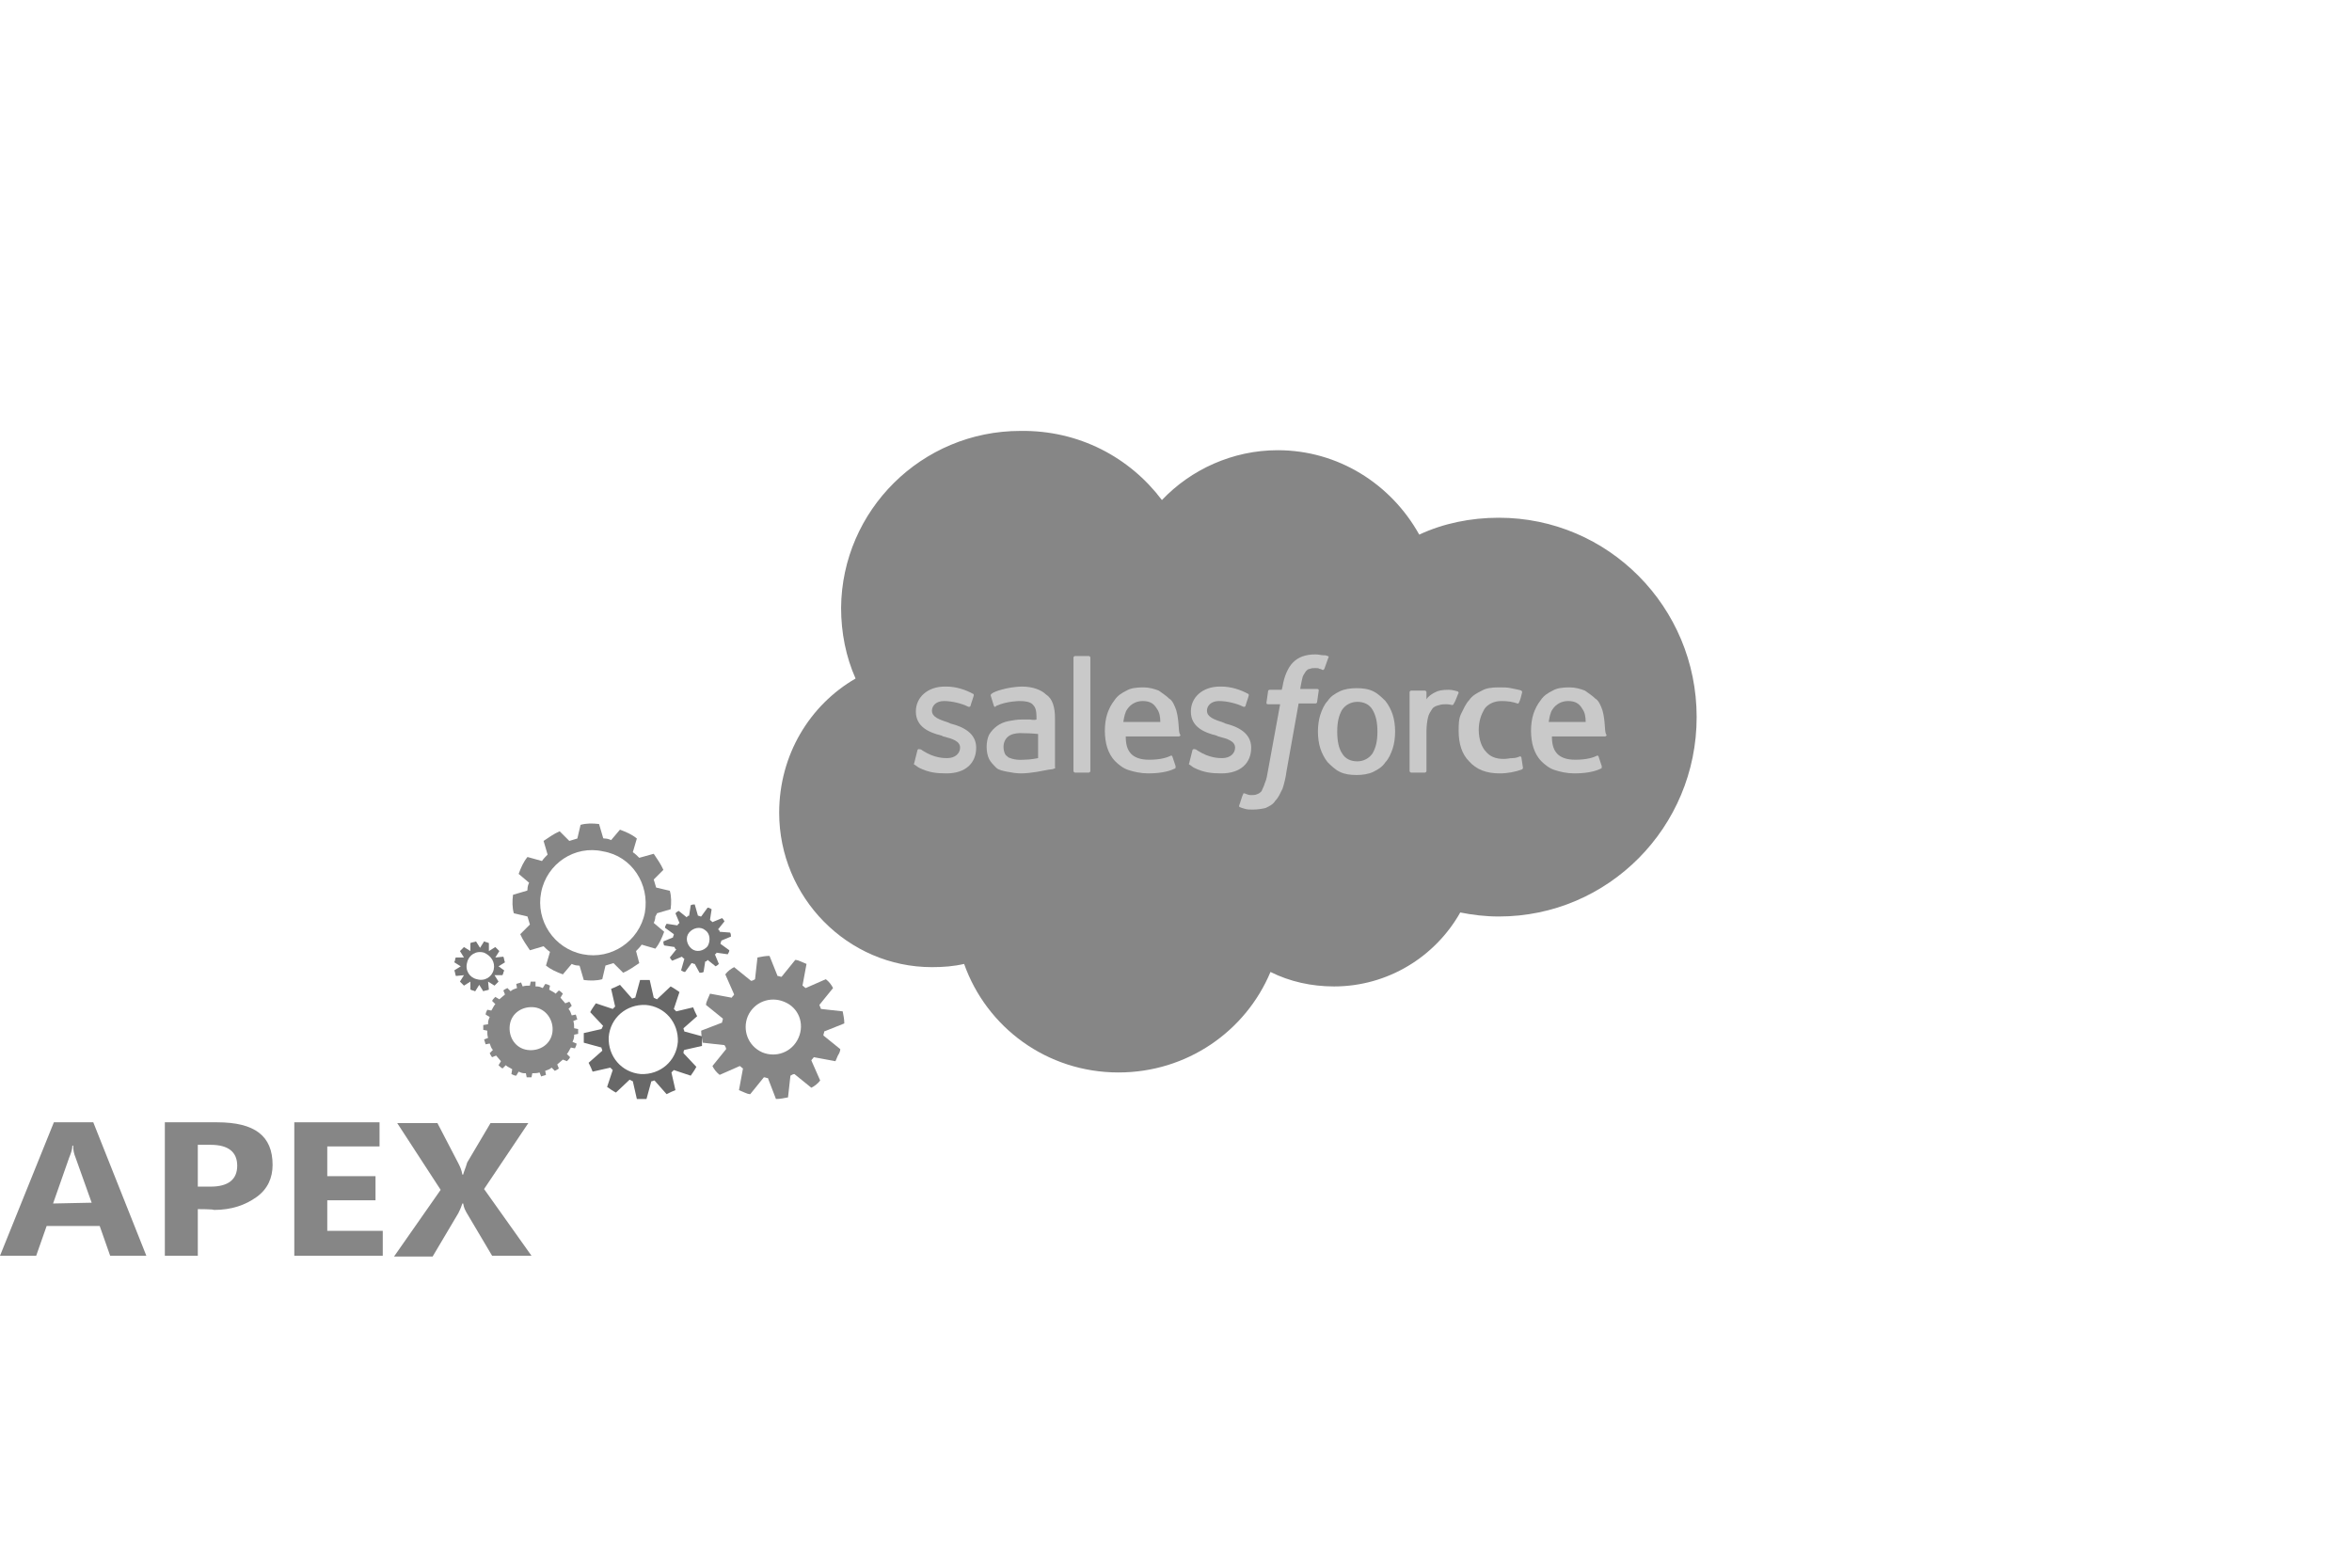<?xml version="1.0" encoding="utf-8"?>
<!-- Generator: Adobe Illustrator 22.0.1, SVG Export Plug-In . SVG Version: 6.00 Build 0)  -->
<svg version="1.1" id="Layer_1" xmlns="http://www.w3.org/2000/svg" xmlns:xlink="http://www.w3.org/1999/xlink" x="0px" y="0px"
	 viewBox="0 0 292.5 195" style="enable-background:new 0 0 292.5 195;" xml:space="preserve">
<style type="text/css">
	.st0{fill:#868686;}
	.st1{fill:#686868;}
	.st2{fill:#767676;}
	.st3{fill:#C9C9C9;}
</style>
<g>
	<g>
		<g>
			<g>
				<g>
					<g>
						<path class="st0" d="M81.7,113.6l1.7-0.5c0.1-0.8,0.1-1.6-0.1-2.3l-1.7-0.4c-0.1-0.3-0.2-0.7-0.3-1l1.2-1.2
							c-0.3-0.7-0.8-1.4-1.2-2l-1.8,0.5c-0.2-0.2-0.5-0.5-0.8-0.7l0.5-1.7c-0.6-0.5-1.3-0.8-2.1-1.1l-1.1,1.3
							c-0.2-0.1-0.5-0.2-0.8-0.2c-0.1,0-0.2,0-0.2-0.1l-0.5-1.7c-0.8-0.1-1.6-0.1-2.3,0.1l-0.4,1.7c-0.3,0.1-0.7,0.2-1,0.3l-1.2-1.2
							c-0.7,0.3-1.4,0.8-2,1.2l0.5,1.7c-0.2,0.2-0.5,0.5-0.7,0.8l-1.8-0.5c-0.5,0.6-0.8,1.3-1.1,2.1l1.3,1.1
							c-0.1,0.2-0.2,0.5-0.2,0.8c0,0.1,0,0.2-0.1,0.2l-1.7,0.5c-0.1,0.8-0.1,1.6,0.1,2.3l1.7,0.4c0.1,0.3,0.2,0.7,0.3,1l-1.2,1.2
							c0.3,0.7,0.8,1.4,1.2,2l1.7-0.5c0.2,0.2,0.5,0.5,0.8,0.7l-0.5,1.7c0.6,0.5,1.3,0.8,2.1,1.1l1.1-1.3c0.2,0.1,0.5,0.2,0.8,0.2
							c0.1,0,0.2,0,0.2,0.1l0.5,1.7c0.8,0.1,1.6,0.1,2.3-0.1l0.4-1.7c0.3-0.1,0.7-0.2,1-0.3l1.2,1.2c0.7-0.3,1.4-0.8,2-1.2l-0.4-1.5
							c0.2-0.2,0.5-0.5,0.7-0.8l1.7,0.5c0.5-0.6,0.8-1.3,1.1-2.1l-1.3-1.1c0.1-0.2,0.2-0.5,0.2-0.8
							C81.6,113.8,81.7,113.7,81.7,113.6z M80.2,113.5c-0.7,3.6-4.2,5.9-7.7,5.2c-3.6-0.7-5.9-4.2-5.2-7.7c0.7-3.6,4.2-5.9,7.7-5.1
							C78.6,106.5,80.8,110,80.2,113.5z"/>
					</g>
				</g>
			</g>
		</g>
		<g>
			<g>
				<g>
					<g>
						<path class="st0" d="M71.4,128.7l0.5-0.1c0-0.2,0-0.4,0-0.6l-0.5-0.1c0-0.3,0-0.6-0.1-0.9l0.5-0.2c-0.1-0.2-0.1-0.4-0.2-0.6
							l-0.5,0.1c-0.1-0.3-0.2-0.6-0.4-0.8l0.4-0.4c-0.1-0.2-0.2-0.4-0.3-0.5l-0.5,0.2c-0.2-0.2-0.4-0.5-0.6-0.7l0.3-0.5
							c-0.2-0.2-0.3-0.3-0.5-0.4l-0.4,0.4c-0.2-0.2-0.5-0.3-0.8-0.5l0.1-0.5c-0.2-0.1-0.4-0.2-0.6-0.2l-0.3,0.5
							c-0.2-0.1-0.5-0.2-0.7-0.2c-0.1,0-0.2,0-0.2,0v-0.6c-0.2,0-0.4,0-0.6,0l-0.1,0.5c-0.3,0-0.6,0-0.9,0.1l-0.2-0.5
							c-0.2,0.1-0.4,0.1-0.6,0.2l0.1,0.5c-0.3,0.1-0.6,0.2-0.8,0.4l-0.4-0.4c-0.2,0.1-0.4,0.2-0.5,0.3l0.2,0.5
							c-0.2,0.2-0.5,0.4-0.7,0.6l-0.5-0.3c-0.2,0.2-0.3,0.3-0.4,0.5l0.4,0.4c-0.2,0.2-0.3,0.5-0.5,0.8l-0.5-0.1
							c-0.1,0.2-0.2,0.4-0.2,0.6l0.5,0.3c-0.1,0.2-0.2,0.5-0.2,0.7c0,0.1,0,0.2,0,0.2l-0.6,0.1c0,0.2,0,0.4,0,0.6l0.5,0.1
							c0,0.3,0,0.6,0.1,0.9l-0.5,0.2c0.1,0.2,0.1,0.4,0.2,0.6l0.5-0.1c0.1,0.3,0.2,0.6,0.4,0.8l-0.4,0.4c0.1,0.2,0.2,0.4,0.3,0.5
							l0.5-0.2c0.2,0.2,0.4,0.5,0.6,0.7l-0.3,0.5c0.2,0.2,0.3,0.3,0.5,0.4l0.4-0.4c0.2,0.2,0.5,0.3,0.8,0.5l-0.1,0.6
							c0.2,0.1,0.4,0.2,0.6,0.2l0.3-0.5c0.2,0.1,0.5,0.2,0.7,0.2c0.1,0,0.2,0,0.2,0l0.1,0.5c0.2,0,0.4,0,0.6,0l0.1-0.5
							c0.3,0,0.6,0,0.9-0.1l0.2,0.5c0.2-0.1,0.4-0.1,0.6-0.2l-0.1-0.5c0.3-0.1,0.6-0.2,0.8-0.4l0.4,0.4c0.2-0.1,0.4-0.2,0.5-0.3
							l-0.2-0.5c0.2-0.2,0.5-0.4,0.7-0.6l0.5,0.2c0.2-0.2,0.3-0.3,0.4-0.5l-0.4-0.4c0.2-0.2,0.3-0.5,0.5-0.8l0.5,0.1
							c0.1-0.2,0.2-0.4,0.2-0.6l-0.5-0.2c0.1-0.2,0.2-0.5,0.2-0.7S71.4,128.7,71.4,128.7z M68.7,128.4c-0.2,1.5-1.6,2.4-3.1,2.2
							s-2.4-1.6-2.2-3.1s1.6-2.4,3.1-2.2C67.9,125.5,68.9,126.9,68.7,128.4z"/>
					</g>
				</g>
			</g>
		</g>
		<g>
			<g>
				<g>
					<g>
						<path class="st0" d="M104.5,130.5l-2.1-1.7c0-0.2,0.1-0.3,0.1-0.5l2.5-1c0-0.5-0.1-1-0.2-1.5l-2.7-0.3
							c-0.1-0.2-0.1-0.3-0.2-0.5l1.7-2.1c-0.2-0.4-0.5-0.8-0.9-1.1l-2.5,1.1c-0.2-0.1-0.2-0.2-0.4-0.3l0.5-2.7
							c-0.2-0.1-0.5-0.2-0.7-0.3c-0.2-0.1-0.5-0.2-0.7-0.2l-1.7,2.1c-0.2,0-0.3-0.1-0.5-0.1l-1-2.5c-0.5,0-1,0.1-1.5,0.2l-0.3,2.7
							c-0.2,0.1-0.3,0.2-0.5,0.2l-2.1-1.7c-0.4,0.2-0.8,0.5-1.1,0.9l1.1,2.5c-0.1,0.2-0.2,0.2-0.3,0.4l-2.7-0.5
							c-0.1,0.2-0.2,0.5-0.3,0.7c-0.1,0.2-0.2,0.5-0.2,0.7l2.1,1.7c0,0.2-0.1,0.3-0.1,0.5l-2.6,1c0,0.5,0.1,1,0.2,1.5l2.7,0.3
							c0.1,0.2,0.2,0.3,0.2,0.5l-1.7,2.1c0.2,0.4,0.5,0.8,0.9,1.1l2.5-1.1c0.2,0.1,0.2,0.2,0.4,0.3l-0.5,2.7
							c0.2,0.1,0.5,0.2,0.7,0.3s0.5,0.2,0.7,0.2L95,134c0.2,0,0.3,0.1,0.5,0.1l1,2.6c0.5,0,1-0.1,1.5-0.2l0.3-2.7
							c0.2-0.1,0.3-0.2,0.5-0.2l2.1,1.7c0.4-0.2,0.8-0.5,1.1-0.9l-1.1-2.5c0.1-0.2,0.2-0.2,0.3-0.4l2.7,0.5c0.1-0.2,0.2-0.5,0.3-0.7
							C104.4,131,104.5,130.7,104.5,130.5z M99.3,129.1c-0.8,1.8-2.8,2.5-4.5,1.8c-1.8-0.8-2.5-2.8-1.8-4.5c0.8-1.8,2.8-2.5,4.5-1.8
							C99.3,125.3,100.1,127.3,99.3,129.1z"/>
					</g>
				</g>
			</g>
		</g>
		<g>
			<g>
				<g>
					<g>
						<path class="st1" d="M85.1,130.6l2.2-0.5c0-0.2,0-0.2,0-0.4c0-0.3,0-0.6,0-0.8l-2.2-0.6c0-0.2-0.1-0.2-0.1-0.4l1.7-1.5
							c-0.2-0.4-0.4-0.8-0.5-1.1l-2.1,0.5c-0.1-0.1-0.2-0.2-0.3-0.3l0.7-2.1c-0.3-0.2-0.7-0.5-1.1-0.7l-1.7,1.6
							c-0.2-0.1-0.2-0.1-0.4-0.2l-0.5-2.2c-0.2,0-0.2,0-0.4,0c-0.3,0-0.6,0-0.8,0l-0.6,2.2c-0.2,0-0.2,0.1-0.4,0.1l-1.5-1.7
							c-0.4,0.2-0.8,0.4-1.1,0.5l0.5,2.2c-0.1,0.1-0.2,0.2-0.3,0.3l-2.1-0.7c-0.2,0.3-0.5,0.7-0.7,1.1l1.6,1.7
							c-0.1,0.2-0.1,0.2-0.2,0.4l-2.2,0.5c0,0.2,0,0.2,0,0.4c0,0.3,0,0.6,0,0.8l2.2,0.6c0,0.2,0.1,0.2,0.1,0.4l-1.7,1.5
							c0.2,0.4,0.4,0.8,0.5,1.1l2.2-0.5c0.1,0.1,0.2,0.2,0.3,0.3l-0.7,2.1c0.3,0.2,0.7,0.5,1.1,0.7l1.7-1.6c0.2,0.1,0.2,0.1,0.4,0.2
							l0.5,2.2c0.2,0,0.2,0,0.4,0c0.3,0,0.6,0,0.8,0l0.6-2.2c0.2,0,0.2-0.1,0.4-0.1l1.5,1.7c0.4-0.2,0.8-0.4,1.1-0.5l-0.5-2.2
							c0.1-0.1,0.2-0.2,0.3-0.3l2.1,0.7c0.2-0.3,0.5-0.7,0.7-1.1L85,131C85,130.9,85,130.7,85.1,130.6z M79.7,133.6
							c-2.4-0.2-4.1-2.2-4-4.6c0.2-2.4,2.2-4.1,4.6-4c2.4,0.2,4.1,2.2,4,4.6C84.1,132,82.1,133.7,79.7,133.6z"/>
					</g>
				</g>
			</g>
		</g>
		<g>
			<g>
				<g>
					<g>
						<path class="st2" d="M62,120.2l0.8-0.5c-0.1-0.2-0.1-0.5-0.2-0.7l-1,0.1l0.5-0.8c-0.2-0.2-0.3-0.3-0.5-0.5l-0.8,0.5v-1
							c-0.1,0-0.2-0.1-0.3-0.1s-0.2-0.1-0.3-0.1l-0.5,0.8l-0.5-0.8c-0.2,0.1-0.5,0.1-0.7,0.2v1l-0.8-0.5c-0.2,0.2-0.3,0.3-0.5,0.5
							l0.5,0.8h-1c-0.1,0.1-0.1,0.2-0.1,0.3c0,0.1-0.1,0.2-0.1,0.3l0.8,0.5l-0.8,0.5c0.1,0.2,0.1,0.5,0.2,0.7l1-0.1l-0.5,0.8
							c0.2,0.2,0.3,0.3,0.5,0.5l0.8-0.5v1c0.1,0,0.2,0.1,0.3,0.1s0.2,0.1,0.3,0.1l0.5-0.8l0.5,0.8c0.2-0.1,0.5-0.1,0.7-0.2l-0.1-1
							l0.8,0.5c0.2-0.2,0.3-0.3,0.5-0.5l-0.5-0.8h1c0-0.1,0.1-0.2,0.1-0.3c0-0.1,0.1-0.2,0.1-0.3L62,120.2z M61.4,120.6
							c-0.2,0.9-1.1,1.5-2.1,1.2c-0.9-0.2-1.5-1.1-1.2-2.1c0.2-0.9,1.1-1.5,2.1-1.2C61.1,118.9,61.6,119.7,61.4,120.6z"/>
					</g>
				</g>
			</g>
		</g>
		<g>
			<g>
				<g>
					<g>
						<path class="st2" d="M89.1,118.5C89.1,118.5,89.1,118.4,89.1,118.5l1.4,0.2c0.1-0.2,0.2-0.3,0.2-0.5l-1.1-0.8
							c0-0.2,0.1-0.2,0.1-0.4l1.2-0.5c0-0.2,0-0.3-0.1-0.5l-1.3-0.1c0-0.2-0.1-0.2-0.2-0.3l0.8-1c-0.1-0.2-0.2-0.3-0.3-0.4l-1.2,0.5
							c-0.1-0.1-0.2-0.2-0.2-0.2s-0.1,0-0.1-0.1l0.2-1.3c-0.2-0.1-0.3-0.2-0.5-0.2l-0.8,1.1c-0.2,0-0.2-0.1-0.4-0.1l-0.4-1.4
							c-0.2,0-0.3,0-0.5,0.1l-0.2,1.3c-0.2,0-0.2,0.1-0.3,0.2l-1-0.8c-0.2,0.1-0.3,0.2-0.4,0.3l0.5,1.2c-0.1,0.1-0.2,0.2-0.2,0.2
							s0,0.1-0.1,0.1l-1.3-0.2c-0.1,0.2-0.2,0.3-0.2,0.5l1.1,0.8c0,0.2-0.1,0.2-0.1,0.4l-1.2,0.5c0,0.2,0,0.3,0.1,0.5l1.3,0.2
							c0,0.2,0.1,0.2,0.2,0.3l-0.8,1c0.1,0.2,0.2,0.3,0.3,0.4l1.2-0.5c0.1,0.1,0.2,0.2,0.2,0.2s0.1,0,0.1,0.1l-0.4,1.4
							c0.2,0.1,0.3,0.2,0.5,0.2l0.8-1.1c0.2,0,0.2,0.1,0.4,0.1L87,121c0.2,0,0.3,0,0.5-0.1l0.2-1.3c0.2,0,0.2-0.1,0.3-0.2l1,0.8
							c0.2-0.1,0.3-0.2,0.4-0.3l-0.5-1.2C89,118.7,89.1,118.6,89.1,118.5z M88,117.7c-0.5,0.6-1.4,0.8-2,0.3s-0.8-1.4-0.3-2
							s1.4-0.8,2-0.3C88.3,116.1,88.4,117,88,117.7z"/>
					</g>
				</g>
			</g>
		</g>
	</g>
	<g>
		<path class="st0" d="M18.2,156.2h-4.5l-1.3-3.7H5.8l-1.3,3.7H0l6.7-16.6h4.9L18.2,156.2z M11.4,149.6l-2-5.6
			c-0.2-0.5-0.3-0.9-0.3-1.5H9c0,0.5-0.2,1-0.4,1.5l-2,5.7L11.4,149.6L11.4,149.6z"/>
		<path class="st0" d="M24.6,150.4v5.8h-4.1v-16.6H27c4.7,0,6.9,1.7,6.9,5.3c0,1.6-0.6,3-2,4c-1.4,1-3.1,1.6-5.3,1.6
			C26.6,150.4,24.6,150.4,24.6,150.4z M24.6,142.4v5.2h1.6c2.2,0,3.3-0.9,3.3-2.6s-1.1-2.6-3.3-2.6
			C26.2,142.4,24.6,142.4,24.6,142.4z"/>
		<path class="st0" d="M47.6,156.2h-11v-16.6h10.6v3h-6.5v3.7h6v3h-6v3.8h6.9V156.2z"/>
		<path class="st0" d="M66.1,156.2h-4.9l-3.2-5.4c-0.1-0.2-0.3-0.5-0.4-1.1h-0.1c-0.1,0.3-0.2,0.6-0.5,1.2l-3.2,5.4H49l5.8-8.3
			l-5.4-8.3h5l2.6,5c0.2,0.4,0.4,0.8,0.5,1.4h0.1c0.1-0.4,0.3-0.8,0.5-1.5l2.9-4.9h4.7l-5.5,8.2L66.1,156.2z"/>
	</g>
	<g>
		<path class="st0" d="M144.5,62.2c3.6-3.8,8.8-6.2,14.4-6.2c7.5,0,14.1,4.2,17.6,10.5c3-1.4,6.4-2.1,9.9-2.1
			c13.6,0,24.6,11.1,24.6,24.8S200,114,186.4,114c-1.7,0-3.3-0.2-4.8-0.5c-3.1,5.5-9,9.2-15.7,9.2c-2.8,0-5.5-0.6-7.9-1.8
			c-3.1,7.4-10.4,12.5-18.9,12.5c-8.9,0-16.4-5.6-19.2-13.5c-1.3,0.3-2.6,0.4-4,0.4c-10.5,0-19-8.7-19-19.2c0-7.2,3.8-13.4,9.5-16.7
			c-1.2-2.7-1.8-5.7-1.8-8.8c0.1-12.1,10-22,22.3-22C134.2,53.5,140.5,56.9,144.5,62.2"/>
		<g>
			<path class="st3" d="M113.7,94.9c-0.1,0.2,0,0.2,0,0.2c0.2,0.1,0.4,0.3,0.6,0.4c1.2,0.6,2.2,0.7,3.4,0.7c2.4,0,3.7-1.3,3.7-3.2
				l0,0c0-1.8-1.6-2.6-3.2-3l-0.2-0.1c-1.2-0.4-2.1-0.7-2.1-1.5l0,0c0-0.6,0.5-1.2,1.5-1.2s2.2,0.3,3,0.7c0,0,0.2,0.1,0.3-0.1
				c0-0.1,0.4-1.2,0.4-1.3s0-0.2-0.1-0.2c-0.9-0.5-2.1-0.9-3.3-0.9h-0.2c-2.1,0-3.6,1.3-3.6,3.1l0,0c0,1.9,1.6,2.6,3.2,3l0.2,0.1
				c1.2,0.3,2.1,0.6,2.1,1.4l0,0c0,0.7-0.6,1.3-1.6,1.3c-0.4,0-1.6,0-3-0.9c-0.2-0.1-0.2-0.2-0.4-0.2c-0.1,0-0.2-0.1-0.3,0.1
				L113.7,94.9L113.7,94.9z"/>
			<path class="st3" d="M147.9,94.9c-0.1,0.2,0,0.2,0,0.2c0.2,0.1,0.4,0.3,0.6,0.4c1.2,0.6,2.2,0.7,3.4,0.7c2.4,0,3.7-1.3,3.7-3.2
				l0,0c0-1.8-1.6-2.6-3.2-3l-0.2-0.1c-1.2-0.4-2.1-0.7-2.1-1.5l0,0c0-0.6,0.5-1.2,1.5-1.2s2.2,0.3,3,0.7c0,0,0.2,0.1,0.3-0.1
				c0-0.1,0.4-1.2,0.4-1.3s0-0.2-0.1-0.2c-0.9-0.5-2.1-0.9-3.3-0.9h-0.2c-2.1,0-3.6,1.3-3.6,3.1l0,0c0,1.9,1.6,2.6,3.2,3l0.2,0.1
				c1.2,0.3,2.1,0.6,2.1,1.4l0,0c0,0.7-0.6,1.3-1.6,1.3c-0.4,0-1.6,0-3-0.9c-0.2-0.1-0.2-0.2-0.4-0.2c0,0-0.2-0.1-0.3,0.1
				L147.9,94.9L147.9,94.9z"/>
			<path class="st3" d="M171.3,91c0,1.2-0.2,2-0.6,2.7c-0.4,0.6-1.1,1-1.9,1s-1.5-0.3-1.9-1c-0.4-0.6-0.6-1.5-0.6-2.7s0.2-2,0.6-2.7
				c0.4-0.6,1.1-1,1.9-1s1.5,0.3,1.9,1S171.3,89.8,171.3,91 M173.2,88.9c-0.2-0.6-0.5-1.2-0.9-1.7c-0.4-0.4-0.9-0.9-1.5-1.2
				c-0.6-0.3-1.3-0.4-2.1-0.4c-0.7,0-1.5,0.1-2.1,0.4s-1.1,0.6-1.5,1.2c-0.4,0.4-0.7,1.1-0.9,1.7s-0.3,1.4-0.3,2.1s0.1,1.5,0.3,2.1
				s0.5,1.2,0.9,1.7c0.4,0.4,0.9,0.9,1.5,1.2c0.6,0.3,1.3,0.4,2.1,0.4c0.7,0,1.5-0.1,2.1-0.4s1.1-0.6,1.5-1.2
				c0.4-0.4,0.7-1.1,0.9-1.7s0.3-1.4,0.3-2.1S173.4,89.5,173.2,88.9"/>
			<path class="st3" d="M189.2,94.2c-0.1-0.2-0.2-0.1-0.2-0.1c-0.3,0.1-0.5,0.2-0.9,0.2s-0.6,0.1-1.1,0.1c-1,0-1.7-0.3-2.2-0.9
				c-0.5-0.5-0.9-1.5-0.9-2.7c0-1.1,0.3-1.9,0.7-2.6c0.4-0.6,1.2-1,2.1-1c0.9,0,1.4,0.1,2,0.3c0,0,0.1,0.1,0.2-0.1
				c0.2-0.4,0.3-0.9,0.4-1.3c0-0.1-0.1-0.2-0.1-0.2c-0.2-0.1-0.9-0.2-1.3-0.3s-1-0.1-1.5-0.1c-0.9,0-1.6,0.1-2.1,0.4
				c-0.6,0.3-1.2,0.6-1.6,1.2c-0.4,0.4-0.7,1.1-1,1.7s-0.3,1.4-0.3,2.1c0,1.6,0.4,2.9,1.3,3.8c0.9,1,2.1,1.5,3.8,1.5
				c1,0,2-0.2,2.8-0.5c0,0,0.1-0.1,0.1-0.2L189.2,94.2L189.2,94.2z"/>
			<path class="st3" d="M192.6,89.8c0.1-0.6,0.2-1.2,0.5-1.6c0.4-0.6,1.1-1,1.9-1c0.9,0,1.4,0.3,1.8,1c0.3,0.4,0.4,1,0.4,1.6H192.6
				L192.6,89.8z M199.3,88.4c-0.2-0.6-0.5-1.3-0.9-1.5c-0.4-0.4-0.9-0.7-1.3-1c-0.5-0.2-1.2-0.4-1.9-0.4c-0.9,0-1.6,0.1-2.1,0.4
				c-0.6,0.3-1.1,0.6-1.5,1.2c-0.4,0.5-0.7,1.1-0.9,1.7s-0.3,1.4-0.3,2.1s0.1,1.5,0.3,2.1s0.5,1.2,1,1.7c0.4,0.4,1,0.9,1.7,1.1
				c0.6,0.2,1.5,0.4,2.4,0.4c1.9,0,2.9-0.4,3.3-0.6c0.1,0,0.1-0.1,0.1-0.3l-0.4-1.2c-0.1-0.2-0.2-0.1-0.2-0.1
				c-0.4,0.2-1.2,0.5-2.7,0.5c-1.1,0-1.8-0.3-2.2-0.7c-0.5-0.5-0.7-1.2-0.7-2.2h6.6c0,0,0.2,0,0.2-0.2
				C199.5,91.2,199.7,89.9,199.3,88.4L199.3,88.4z"/>
			<path class="st3" d="M139.7,89.8c0.1-0.6,0.2-1.2,0.5-1.6c0.4-0.6,1.1-1,1.9-1c0.9,0,1.4,0.3,1.8,1c0.3,0.4,0.4,1,0.4,1.6H139.7
				L139.7,89.8z M146.3,88.4c-0.2-0.6-0.5-1.3-0.9-1.5c-0.4-0.4-0.9-0.7-1.3-1c-0.5-0.2-1.2-0.4-1.9-0.4c-0.9,0-1.6,0.1-2.1,0.4
				c-0.6,0.3-1.1,0.6-1.5,1.2c-0.4,0.5-0.7,1.1-0.9,1.7s-0.3,1.4-0.3,2.1s0.1,1.5,0.3,2.1s0.5,1.2,1,1.7c0.4,0.4,1,0.9,1.7,1.1
				c0.6,0.2,1.5,0.4,2.4,0.4c1.9,0,2.9-0.4,3.3-0.6c0.1,0,0.1-0.1,0.1-0.3l-0.4-1.2c-0.1-0.2-0.2-0.1-0.2-0.1
				c-0.4,0.2-1.2,0.5-2.7,0.5c-1.1,0-1.8-0.3-2.2-0.7c-0.5-0.5-0.7-1.2-0.7-2.2h6.6c0,0,0.2,0,0.2-0.2
				C146.5,91.2,146.7,89.9,146.3,88.4L146.3,88.4z"/>
			<path class="st3" d="M125.4,94.2c-0.2-0.2-0.3-0.2-0.4-0.4c-0.1-0.2-0.2-0.5-0.2-0.9c0-0.5,0.2-1,0.6-1.3c0,0,0.5-0.5,1.9-0.4
				c1,0,1.8,0.1,1.8,0.1v3l0,0c0,0-0.9,0.2-1.8,0.2C126.1,94.6,125.4,94.2,125.4,94.2 M128.1,89.5c-0.3,0-0.6,0-1.1,0
				s-1.1,0.1-1.6,0.2s-1,0.3-1.4,0.6c-0.4,0.3-0.7,0.6-1,1.1c-0.2,0.4-0.3,1-0.3,1.5s0.1,1.1,0.3,1.5c0.2,0.4,0.5,0.7,0.9,1.1
				c0.3,0.3,0.9,0.4,1.4,0.5s1.1,0.2,1.7,0.2s1.4-0.1,2-0.2c0.6-0.1,1.5-0.3,1.7-0.3s0.4-0.1,0.4-0.1c0.2,0,0.1-0.2,0.1-0.2v-6.1
				c0-1.3-0.3-2.4-1.1-2.9c-0.6-0.6-1.7-1-3-1c-0.5,0-1.3,0.1-1.8,0.2c0,0-1.5,0.3-2,0.7c0,0-0.1,0.1-0.1,0.2l0.4,1.3
				c0.1,0.2,0.2,0.1,0.2,0.1s0,0,0.1-0.1c1.3-0.6,2.9-0.6,2.9-0.6c0.7,0,1.3,0.1,1.6,0.4s0.5,0.6,0.5,1.6v0.3
				C128.6,89.6,128.1,89.5,128.1,89.5"/>
			<path class="st3" d="M181.4,86.2c0-0.1-0.1-0.2-0.1-0.2c-0.1,0-0.6-0.2-1.1-0.2c-0.9,0-1.3,0.1-1.7,0.3c-0.4,0.2-0.9,0.5-1.1,0.9
				v-0.9c0-0.1-0.1-0.2-0.2-0.2h-1.7c-0.1,0-0.2,0.1-0.2,0.2v9.8c0,0.1,0.1,0.2,0.2,0.2h1.7c0.1,0,0.2-0.1,0.2-0.2v-5
				c0-0.6,0.1-1.3,0.2-1.7c0.1-0.4,0.3-0.7,0.5-1s0.5-0.4,0.9-0.5c0.3-0.1,0.6-0.1,0.9-0.1c0.3,0,0.7,0.1,0.7,0.1
				c0.1,0,0.2-0.1,0.2-0.2C181,87.3,181.3,86.3,181.4,86.2"/>
			<path class="st3" d="M165.1,81.6c-0.2-0.1-0.4-0.1-0.6-0.1c-0.2,0-0.5-0.1-0.9-0.1c-1.2,0-2.1,0.3-2.8,1c-0.6,0.6-1.1,1.7-1.3,3
				l-0.1,0.4h-1.5c0,0-0.2,0-0.2,0.2l-0.2,1.4c0,0.1,0,0.2,0.2,0.2h1.5l-1.5,8.2c-0.1,0.6-0.2,1.2-0.4,1.6c-0.1,0.4-0.3,0.7-0.4,1
				c-0.2,0.2-0.3,0.3-0.6,0.4c-0.2,0.1-0.5,0.1-0.7,0.1c-0.1,0-0.3,0-0.5-0.1c-0.1,0-0.2-0.1-0.3-0.1c0,0-0.2-0.1-0.2,0.1
				c-0.1,0.1-0.4,1.2-0.5,1.4c0,0.1,0,0.2,0.1,0.2c0.2,0.1,0.3,0.1,0.6,0.2s0.6,0.1,1,0.1c0.6,0,1.2-0.1,1.6-0.2
				c0.4-0.2,0.9-0.4,1.2-0.9c0.4-0.4,0.6-0.9,0.9-1.5c0.2-0.6,0.4-1.4,0.5-2.2l1.5-8.4h2.1c0,0,0.2,0,0.2-0.2l0.2-1.4
				c0-0.1,0-0.2-0.2-0.2h-2.1c0,0,0.1-0.7,0.3-1.5c0.1-0.3,0.3-0.5,0.4-0.7c0.2-0.2,0.3-0.3,0.5-0.3c0.2-0.1,0.4-0.1,0.7-0.1
				c0.2,0,0.4,0,0.5,0.1c0.2,0,0.3,0.1,0.3,0.1c0.2,0.1,0.2,0,0.3-0.1l0.5-1.4C165.3,81.7,165.2,81.6,165.1,81.6"/>
			<path class="st3" d="M135.6,95.9c0,0.1-0.1,0.2-0.2,0.2h-1.7c-0.1,0-0.2-0.1-0.2-0.2V81.8c0-0.1,0.1-0.2,0.2-0.2h1.7
				c0.1,0,0.2,0.1,0.2,0.2V95.9L135.6,95.9z"/>
		</g>
	</g>
</g>
</svg>
